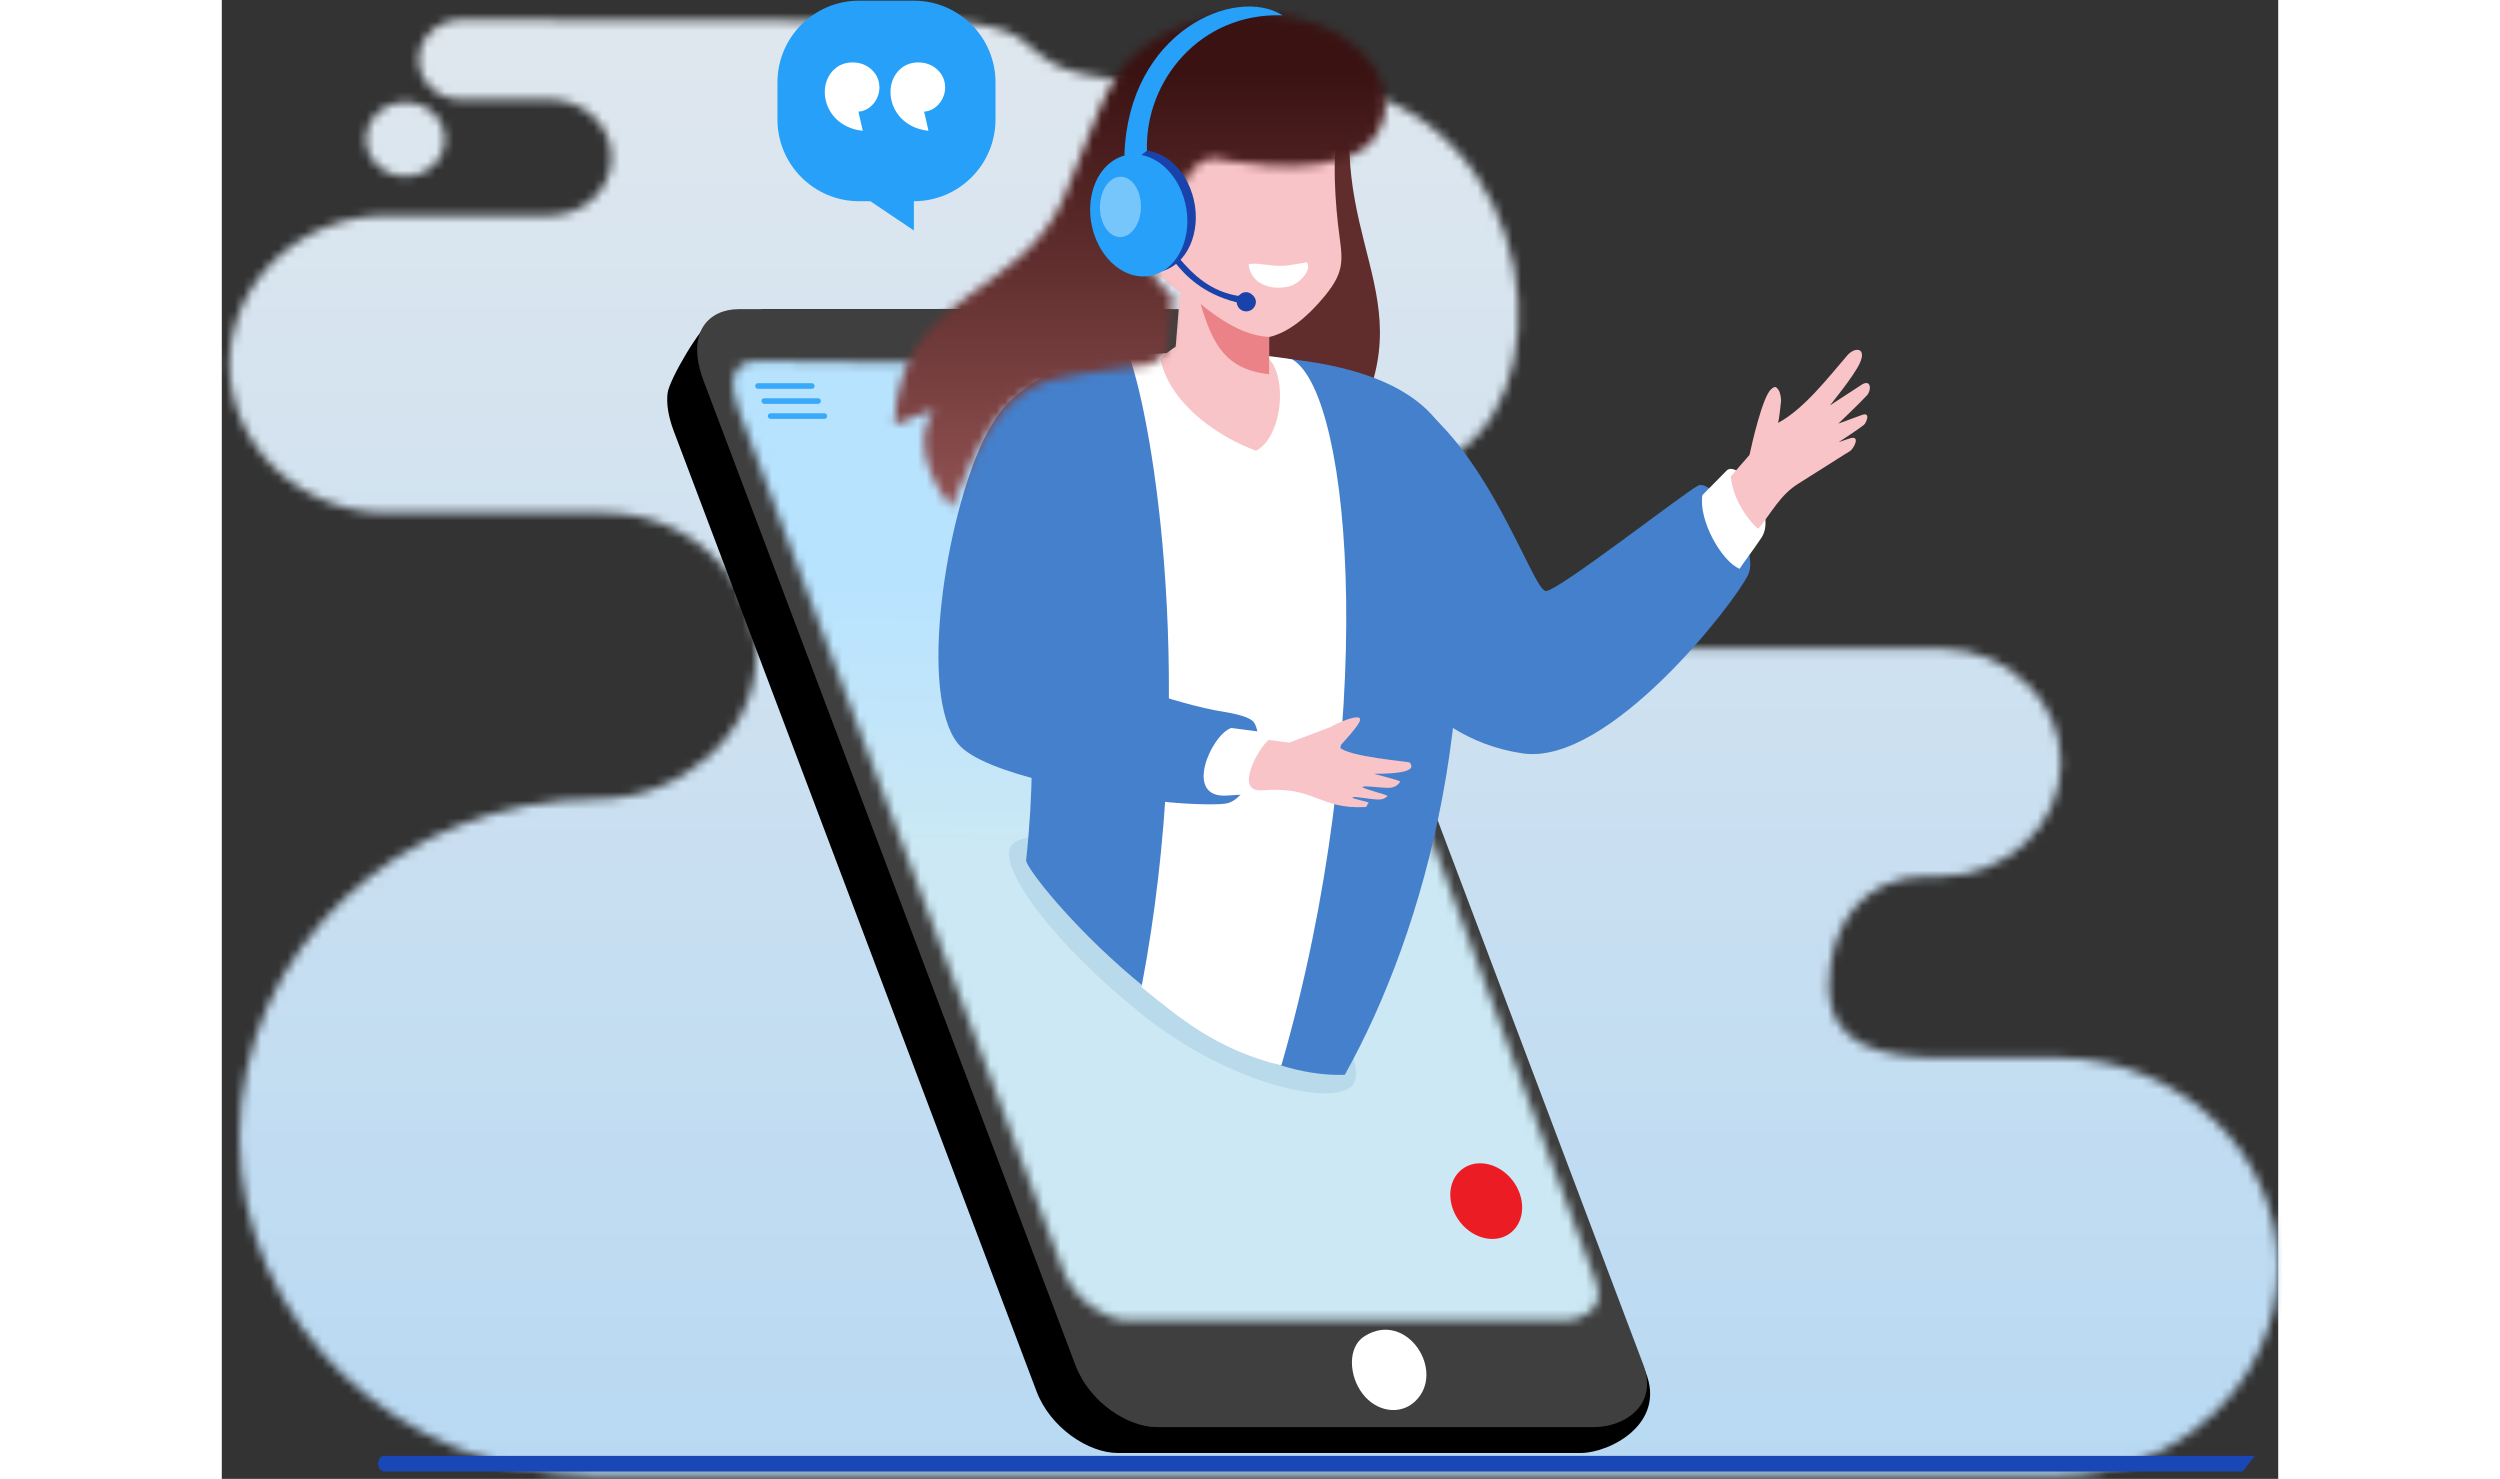 <?xml version="1.0" encoding="UTF-8"?>
<svg width="284px" height="168px" viewBox="0 0 235 169" version="1.1" xmlns="http://www.w3.org/2000/svg" xmlns:xlink="http://www.w3.org/1999/xlink">
    <rect x="0" y="0" width="235" height="169" fill="#333333" stroke="none"/>
    <title>Step 2@2x</title>
    <defs>
        <path d="M207.657,0.275 C210.288,0.275 212.446,2.29 212.489,4.766 L212.49,4.842 C212.49,7.328 210.358,9.367 207.736,9.408 L207.657,9.408 L197.481,9.408 C193.629,9.408 190.478,12.386 190.478,16.025 C190.478,19.628 193.566,22.582 197.365,22.641 L197.481,22.641 L216.133,22.641 C226.025,22.641 234.118,30.29 234.118,39.637 C234.118,48.891 226.186,56.479 216.429,56.63 L216.133,56.633 L191.252,56.633 C181.738,56.633 173.954,63.988 173.954,72.978 C173.954,81.97 182.56,89.325 192.073,89.325 C214.577,89.325 232.986,106.723 232.986,127.986 C232.986,149.038 214.943,166.299 192.747,166.642 L192.073,166.647 L25.278,166.647 C11.382,166.647 0.012,155.904 0.012,142.772 C0.012,129.772 11.156,119.112 24.862,118.9 L25.278,118.897 L38.079,118.897 C45.362,118.897 51.323,117.571 51.323,110.688 C51.323,103.873 47.53,98.286 40.386,98.175 L40.169,98.173 L38.593,98.173 C31.02,98.173 24.824,92.318 24.824,85.162 C24.824,78.077 30.897,72.269 38.366,72.153 L38.593,72.152 L95.801,72.152 C112.703,69.599 109.111,65.054 108.744,60.403 C108.448,56.653 103.177,55.685 97.726,53.569 C93.459,51.912 95.525,50.886 93.729,49.675 C80.459,40.731 85.917,6.667 113.432,7.462 C117.207,7.571 118.719,7.435 124.479,7.435 C149.524,7.435 135.766,0.561 154.603,0.405 C176.085,0.405 186.17,0.275 207.657,0.275 Z M214.009,9.702 C216.493,9.702 218.507,11.599 218.507,13.939 C218.507,16.279 216.493,18.176 214.009,18.176 C211.525,18.176 209.511,16.279 209.511,13.939 C209.511,11.599 211.525,9.702 214.009,9.702 Z" id="path-1"></path>
        <linearGradient x1="83.582%" y1="16.567%" x2="83.582%" y2="162.599%" id="linearGradient-3">
            <stop stop-color="#DFE7EE" offset="0%"></stop>
            <stop stop-color="#96CDF7" offset="100%"></stop>
        </linearGradient>
        <path d="M96.194,0.06 C99.534,0.06 99.24,3.137 98.321,5.571 L61.232,103.929 C60.598,105.61 59.383,107.075 57.948,108.121 C56.822,108.94 55.259,109.693 53.844,109.693 L4.028,109.693 C3.432,109.693 2.819,109.584 2.256,109.386 C0.271,108.685 -0.443,107.291 0.318,105.242 L37.31,5.633 C38.535,2.334 40.733,0.866 44.236,0.866 C58.267,0.866 58.209,0.466 73.836,0.284 C81.334,0.197 88.421,0.062 96.007,0.06 L96.203,0.06 L96.194,0.06 Z" id="path-4"></path>
        <linearGradient x1="67.011%" y1="60.493%" x2="66.761%" y2="46.601%" id="linearGradient-6">
            <stop stop-color="#CBE8F4" offset="0%"></stop>
            <stop stop-color="#B8E3FF" offset="100%"></stop>
        </linearGradient>
        <path d="M30.906,7.28 C32.731,10.105 34.627,16.041 36.793,21.045 C41.828,32.679 55.294,31.485 56.167,46.608 C56.221,47.528 54.444,46.061 51.607,45.326 C54.907,49.605 50.374,55.589 49.671,56.478 C43.056,39.844 39.283,42.137 26.743,40.095 C25.369,38.81 25.481,39.03 24.969,38.667 C24.779,36.291 24.461,33.692 24.452,32.209 L24.456,32.206 C24.569,32.125 27.395,30.064 27.252,27.679 C27.108,25.247 26.429,25.309 26.153,25.368 C25.879,25.427 24.304,26.353 24.304,26.353 C23.746,23.193 23.873,16.895 19.611,16.544 C19.611,16.544 8.484,19.131 2.747,15.614 C-1.016,12.974 -1.151,7.005 4.365,3.063 C11.468,-2.015 25.677,-0.813 30.906,7.28 Z" id="path-7"></path>
        <linearGradient x1="67.357%" y1="41.807%" x2="67.357%" y2="18.813%" id="linearGradient-9">
            <stop stop-color="#905151" offset="0%"></stop>
            <stop stop-color="#3A1212" offset="100%"></stop>
        </linearGradient>
    </defs>
    <g id="How-It-Works" stroke="none" stroke-width="1" fill="none" fill-rule="evenodd">
        <g id="How-It-Works-" transform="translate(-655, -314)">
            <g id="shutterstock_1570928986" transform="translate(772.5, 398.5) scale(-1, 1) translate(-772.5, -398.5) translate(655, 314)">
                <g id="Group-6" transform="translate(0, 1.977)">
                    <mask id="mask-2" fill="white">
                        <use xlink:href="#path-1"></use>
                    </mask>
                    <g id="Clip-5"></g>
                    <polygon id="Fill-4" fill="url(#linearGradient-3)" mask="url(#mask-2)" points="-118.259 179.534 248.802 179.534 248.802 -34.775 -118.259 -34.775"></polygon>
                </g>
                <g id="Group-10" transform="translate(1.772, 35.294)">
                    <path d="M177.275,1.449 L171.331,0.035 L126.119,0.035 C120.841,0.035 118.555,3.01 117.307,6.091 L70.524,121.49 C68.115,127.43 74.641,130.748 77.943,130.748 L130.849,130.748 C134.15,130.748 138.537,127.9 140.125,123.695 L181.577,13.969 C182.231,12.236 182.425,10.797 182.284,9.634 C182.092,8.038 178.317,1.697 177.275,1.449" id="Fill-7" fill="#000000"></path>
                    <path d="M174.161,0.035 L122.873,0.035 C117.596,0.035 115.236,2.98 114.061,6.091 L70.794,120.622 C68.993,125.391 73.076,127.792 76.379,127.792 L126.389,127.792 C129.691,127.792 134.078,124.944 135.666,120.739 L178.156,8.264 C180.312,2.556 177.464,0.035 174.161,0.035" id="Fill-9" fill="#3F3F3F"></path>
                    <path d="M0.909,131.078 L214.695,131.078 C215.06,131.078 215.358,131.48 215.358,131.972 C215.358,132.465 215.059,132.866 214.695,132.866 L2.285,132.866 L0.909,131.078" id="Fill-52" fill="#1A47B6"></path>
                </g>
                <g id="Group-13" transform="translate(77.641, 41.203)">
                    <mask id="mask-5" fill="white">
                        <use xlink:href="#path-4"></use>
                    </mask>
                    <g id="Clip-12"></g>
                    <polygon id="Fill-11" fill="url(#linearGradient-6)" mask="url(#mask-5)" points="-194.739 140.418 170.492 140.418 170.492 -73.848 -194.739 -73.848"></polygon>
                </g>
                <g id="Group-32" transform="translate(46.615, 10.817)">
                    <path d="M58.011,148.467 C59.601,146.404 59.76,143.127 57.81,141.887 C52.986,138.816 48.378,145.962 52.054,149.358 C53.755,150.93 56.421,150.531 58.011,148.467" id="Fill-14" fill="#FFFFFF"></path>
                    <path d="M61.504,53.129 C57.242,62.592 51.956,73.434 39.755,75.274 C29.86,76.764 15.377,57.923 13.953,54.849 C12.53,51.776 17.938,43.749 19.683,44.678 C21.428,45.607 35.773,56.809 37.083,56.724 C38.614,56.624 43.836,39.821 53.312,34.291 C54.791,33.428 63.338,49.058 61.504,53.129" id="Fill-16" fill="#4480CB"></path>
                    <path d="M59.2,0.008 C61.736,18.726 49.301,24.502 61.477,41.812 C61.477,41.812 68.934,33.51 72.128,32.923 C75.322,32.337 75.747,22.18 75.747,21.658 C75.747,21.137 72.904,0.888 72.904,0.888 L59.2,0.008" id="Fill-17" fill="#602C2C"></path>
                    <path d="M83.237,105.096 C93.463,96.897 99.417,88.587 98.29,86.015 C97.162,83.443 84.397,84.323 73.909,91.923 C63.419,99.522 57.201,110.564 59.119,113.136 C61.036,115.708 73.011,113.296 83.237,105.096" id="Fill-18" fill="#B9DAEA"></path>
                    <path d="M85.128,29.791 C91.147,29.791 97.196,32.88 99.83,36.853 C103.893,42.98 93.085,56.396 96.474,87.526 C96.116,89.604 76.851,112.568 60.056,112.008 C50.879,95.635 43.205,68.158 48.772,38.325 C55.078,28.286 75.435,29.791 85.128,29.791" id="Fill-19" fill="#4480CB"></path>
                    <path d="M66.065,30.247 C59.081,34.326 56.19,72.5 67.307,110.949 C74.793,109.077 78.877,105.548 83.285,101.988 C76.829,68.154 81.897,37.584 84.726,29.789 C78.645,29.383 73.509,29.074 66.065,30.247" id="Fill-20" fill="#FFFFFF"></path>
                    <path d="M62.338,23.004 C64.243,25.319 66.441,27.186 68.701,27.693 L68.701,30.185 L68.262,30.785 C66.652,33.616 67.527,39.304 70.192,40.691 C74.362,39.178 80.003,35.447 81.135,30.205 L80.391,29.508 L79.376,28.788 L78.88,22.578 C79.194,22.484 81.207,20.604 81.847,20.226 C82.488,19.849 83.192,18.265 82.933,16.828 C82.674,15.391 80.609,16.362 80.609,16.362 L80.609,16.362 C82.4,12.103 84.693,8.429 80.077,6.061 C75.462,3.693 66.152,3.871 66.152,3.871 L60.384,3.257 C61.492,4.96 61.303,10.627 60.827,14.83 C60.4,18.601 59.78,19.897 62.338,23.004" id="Fill-21" fill="#F9C4C7"></path>
                    <path d="M76.536,23.918 C75.168,28.412 73.774,31.386 68.701,31.955 L68.701,27.693 C70.474,27.568 72.825,26.962 76.536,23.918" id="Fill-22" fill="#EA8287"></path>
                    <path d="M88.897,45.788 C86.699,41.213 87.121,37.115 91.336,34.272 C95.551,31.429 99.146,34.897 101.344,39.472 C105.659,48.451 108.819,68.47 104.252,74.169 C101.472,77.638 88.005,80.113 80.087,80.868 C77.379,81.127 74.199,81.181 73.443,80.97 C70.685,80.202 69.073,74.266 70.368,71.832 C70.873,70.885 73.861,70.556 75.017,70.326 C80.654,69.205 90.291,65.635 91.924,64.745 C94.908,63.117 90.438,48.996 88.897,45.788" id="Fill-23" fill="#4480CB"></path>
                    <path d="M73.021,72.371 C75.292,73.11 78.618,80.516 73.427,80.091 C71.322,79.918 70.679,80.022 70.679,80.022 C68.042,78.113 67.51,75.186 67.605,73.083 L73.021,72.371" id="Fill-24" fill="#FFFFFF"></path>
                    <path d="M19.187,45.765 C19.644,48.669 16.968,53.353 14.932,54.185 C14.706,53.775 13.345,52.003 12.444,50.641 C10.509,47.714 15.078,41.601 16.416,42.957 L19.187,45.765" id="Fill-25" fill="#FFFFFF"></path>
                    <path d="M13.803,41.169 C13.518,39.835 12.319,34.56 11.346,33.673 C10.85,33.221 10.732,33.426 10.511,33.713 C10.319,33.964 10.154,34.647 10.209,35.115 C10.324,36.093 10.398,36.984 10.544,37.511 C7.603,35.954 4.785,32.303 2.633,29.802 C1.76,28.786 0.369,28.895 1.21,30.708 C1.898,32.191 4.617,35.514 4.617,35.514 L0.903,33.093 C-0.128,32.528 -0.122,33.811 0.369,34.349 C1.175,35.233 3.657,37.596 3.657,37.596 L0.95,36.6 C-0.085,36.219 0.455,37.508 0.731,37.735 C1.365,38.257 3.613,39.707 3.613,39.707 L2.371,39.291 C0.964,38.821 1.994,40.651 2.401,40.781 C2.487,40.808 7.347,43.921 8.192,44.435 C10.305,45.715 11.306,47.834 12.804,49.612 C13.615,48.984 15.656,46.584 15.946,43.632 L13.803,41.169" id="Fill-26" fill="#F9C4C7"></path>
                    <path d="M68.743,73.739 L66.397,74.045 L61.613,72.232 C61.108,71.876 57.667,70.344 58.4,71.727 C58.916,72.697 60.729,74.478 60.661,74.561 C59.772,75.656 52.732,76.216 52.646,76.313 C51.43,77.68 55.919,77.589 56.681,77.608 C56.881,77.613 53.604,78.367 53.719,78.52 C53.857,78.707 54.204,79.214 55.046,79.214 C56.078,79.215 57.843,78.927 58.015,79.111 C58.193,79.301 55.009,80.008 55.189,80.171 C55.327,80.298 55.602,80.566 56.249,80.55 C57.317,80.52 58.933,80.15 59.166,80.3 C59.406,80.455 57.097,80.823 57.328,80.945 C57.509,81.04 57.495,81.399 57.691,81.409 C62.995,81.699 63.409,78.996 69.473,79.494 C72.845,79.769 69.784,74.472 68.743,73.739" id="Fill-27" fill="#F9C4C7"></path>
                    <path d="M64.373,19.151 C63.75,20.161 65.404,21.652 66.315,21.889 C68.438,22.441 70.794,21.674 71.048,19.389 C69.976,19.105 68.244,19.771 66.456,19.502 C65.083,19.296 64.373,19.151 64.373,19.151" id="Fill-28" fill="#FFFFFF"></path>
                    <path d="M46.705,122.84 C48.356,124.161 48.434,126.843 46.88,128.834 C45.325,130.823 42.726,131.366 41.074,130.046 C39.423,128.726 39.345,126.043 40.9,124.053 C42.455,122.063 45.054,121.521 46.705,122.84" id="Fill-29" fill="#EC1C24"></path>
                    <path d="M85.368,8.535 C86.691,8.535 87.766,9.89 87.766,11.561 C87.766,13.233 86.691,14.587 85.368,14.587 C84.043,14.587 82.969,13.233 82.969,11.561 C82.969,9.89 84.043,8.535 85.368,8.535" id="Fill-30" fill="#FF89A2"></path>
                </g>
                <g id="Group-35" transform="translate(101.959, 1.532)">
                    <mask id="mask-8" fill="white">
                        <use xlink:href="#path-7"></use>
                    </mask>
                    <g id="Clip-34"></g>
                    <polygon id="Fill-33" fill="url(#linearGradient-9)" mask="url(#mask-8)" points="-220.767 181.239 147.868 181.239 147.868 -34.686 -220.767 -34.686"></polygon>
                </g>
                <g id="Group-62" transform="translate(113.699, 0)">
                    <path d="M18.152,17.731 C20.862,19.211 21.892,23.296 20.453,26.856 C19.014,30.415 15.652,32.101 12.942,30.621 C10.233,29.141 9.203,25.056 10.641,21.496 C12.08,17.937 15.443,16.251 18.152,17.731" id="Fill-36" fill="#1943AA"></path>
                    <path d="M19.12,18.169 C21.829,19.649 22.859,23.734 21.421,27.293 C19.982,30.853 16.619,32.539 13.91,31.059 C11.2,29.579 10.171,25.494 11.609,21.934 C12.556,19.591 14.336,18.061 16.216,17.71 L16.214,17.709 L15.575,17.222 C15.831,9.286 9.514,1.422 0.077,1.75 C5.445,-1.661 17.708,3.572 18.152,17.73 L17.945,17.728 C18.345,17.815 18.739,17.96 19.12,18.169" id="Fill-38" fill="#26A0F8"></path>
                    <path d="M5.319,34.551 C9.232,33.571 11.227,31.416 12.282,30.111 L11.982,29.407 C10.238,31.475 8.275,33.301 5.144,33.816 C5.078,33.769 4.87,33.586 4.79,33.539 C4.641,33.448 4.453,33.374 4.172,33.387 C3.743,33.407 3.097,33.93 3.126,34.537 C3.154,35.144 3.687,35.613 4.274,35.585 C4.86,35.558 5.287,35.107 5.319,34.551" id="Fill-39" fill="#1943AA"></path>
                    <path d="M42.212,0.078 L48.473,0.078 C53.625,0.078 57.802,4.262 57.802,9.422 L57.802,13.649 C57.802,18.81 53.625,22.993 48.473,22.993 L47.185,22.993 L42.212,26.34 L42.212,22.993 C37.061,22.993 32.884,18.81 32.884,13.649 L32.884,9.422 C32.884,4.262 37.061,0.078 42.212,0.078" id="Fill-40" fill="#26A0F8"></path>
                    <path d="M40.544,14.947 L41.039,12.756 C39.67,12.679 38.639,11.346 38.639,10.015 C38.639,9.2 38.935,8.517 39.522,7.963 C40.114,7.413 40.845,7.135 41.719,7.135 C42.566,7.135 43.276,7.416 43.853,7.971 C45.948,9.986 44.847,14.489 40.544,14.947" id="Fill-41" fill="#FFFFFF"></path>
                    <path d="M48.054,14.947 L48.549,12.756 C47.18,12.679 46.149,11.346 46.149,10.015 C46.149,9.2 46.445,8.517 47.032,7.963 C47.624,7.413 48.355,7.135 49.229,7.135 C50.076,7.135 50.786,7.416 51.363,7.971 C53.458,9.986 52.357,14.489 48.054,14.947" id="Fill-42" fill="#FFFFFF"></path>
                    <path d="M53.878,43.789 L60.027,43.789 C60.203,43.789 60.347,43.933 60.347,44.109 C60.347,44.285 60.203,44.429 60.027,44.429 L53.878,44.429 C53.702,44.429 53.558,44.285 53.558,44.109 C53.558,43.933 53.702,43.789 53.878,43.789" id="Fill-43" fill="#39A9F9"></path>
                    <path d="M53.159,45.509 L59.309,45.509 C59.484,45.509 59.628,45.653 59.628,45.829 C59.628,46.006 59.484,46.149 59.309,46.149 L53.159,46.149 C52.983,46.149 52.839,46.006 52.839,45.829 C52.839,45.653 52.983,45.509 53.159,45.509" id="Fill-44" fill="#39A9F9"></path>
                    <path d="M52.44,47.23 L58.589,47.23 C58.766,47.23 58.909,47.374 58.909,47.55 C58.909,47.726 58.766,47.87 58.589,47.87 L52.44,47.87 C52.264,47.87 52.121,47.726 52.121,47.55 C52.121,47.374 52.264,47.23 52.44,47.23" id="Fill-45" fill="#39A9F9"></path>
                    <path d="M18.552,20.196 C19.848,20.176 20.922,21.704 20.952,23.61 C20.981,25.515 19.955,27.076 18.659,27.096 C17.364,27.116 16.289,25.588 16.26,23.683 C16.231,21.777 17.257,20.217 18.552,20.196" id="Fill-46" fill="#76C5FB"></path>
                </g>
            </g>
        </g>
    </g>
</svg>